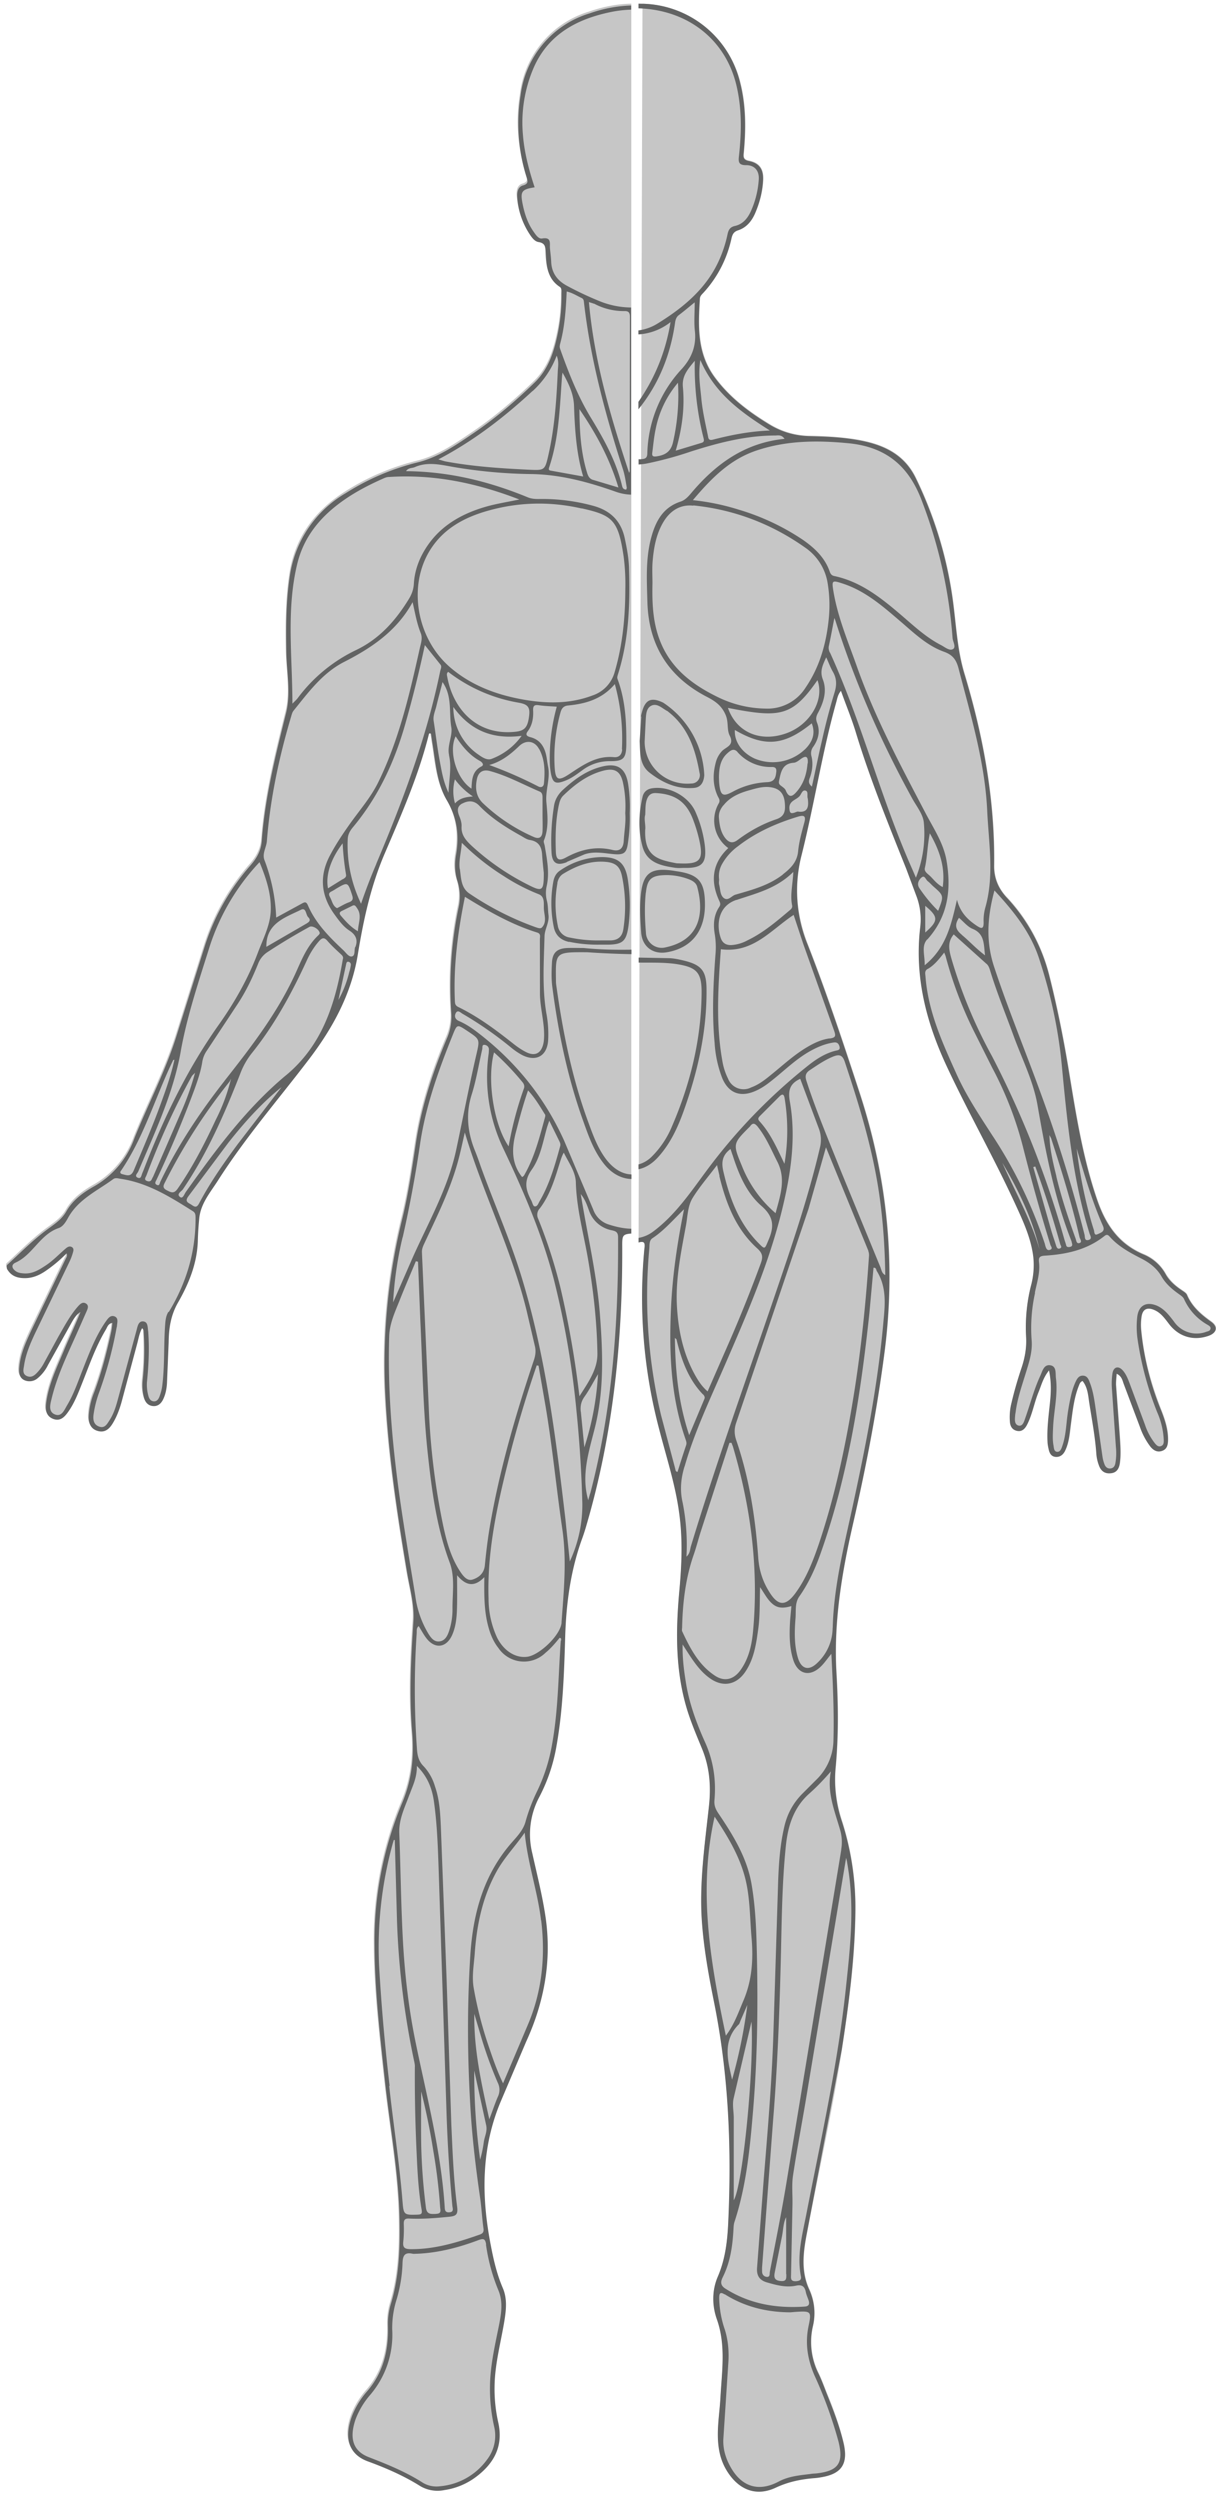 <svg xmlns="http://www.w3.org/2000/svg" viewBox="0 0 146 300"><path d="M75.8 147.8V.44c-1.63.03-3.32.34-5.06.94a11.8 11.8 0 0 0-8.31 9.86c-.56 3.32-.24 6.54.7 9.72.15.5.32.86-.4 1.07-.62.18-.73.8-.7 1.37.13 1.65.6 3.2 1.54 4.57.27.4.58.8 1.03.87.76.12.83.56.86 1.2.07 1.57.15 3.16 1.67 4.17.3.2.22.55.22.85 0 1.5-.1 3-.4 4.48-.44 2.24-1.08 4.43-2.77 6.1-2.26 2.2-4.66 4.26-7.28 6.05-2.13 1.45-4.27 2.95-6.8 3.58-3.1.77-5.98 2-8.66 3.7-3.64 2.32-6.02 5.48-6.7 9.86-.47 3.05-.48 6.1-.43 9.18.04 2.45.56 4.94-.03 7.33-1.25 5.06-2.53 10.1-2.92 15.34-.1 1.16-.58 2.07-1.34 2.94-2.5 2.85-4.35 6.08-5.5 9.7l-3.42 10.85c-1.33 4.22-3.4 8.14-5.04 12.23a10.8 10.8 0 0 1-4.79 5.73c-1.33.74-2.6 1.67-3.38 3.05-.6 1.05-1.6 1.63-2.53 2.34-1.62 1.23-3.07 2.7-4.58 4.08-.02.02-.03.05-.04.08a2.6 2.6 0 0 0 .02.37c.47.85 1.2 1.13 2.15 1.13.9 0 1.67-.32 2.4-.8a16.8 16.8 0 0 0 2.58-2.16c.1.32-.01.46-.1.63l-4.1 8.54c-.7 1.5-1.4 3-1.5 4.7-.03.54.07 1.08.62 1.34a1.5 1.5 0 0 0 1.57-.18 4.8 4.8 0 0 0 1.3-1.64l2.74-4.9c.3-.53.6-1.1 1.15-1.45-.63 1.6-1.37 3.13-2.02 4.7-.85 2.03-1.82 4.03-2.1 6.25-.1.77-.02 1.52.82 1.86.86.34 1.38-.2 1.83-.84.74-1.03 1.18-2.2 1.65-3.38.88-2.2 1.64-4.43 2.86-6.47.18-.3.27-.74.8-.82-.05.4-.08.74-.15 1.06-.53 2.46-1.16 4.9-2.04 7.26a8.8 8.8 0 0 0-.66 2.95c-.01.78.25 1.47 1.1 1.7.82.23 1.35-.22 1.75-.86.5-.8.84-1.7 1.1-2.63l1.88-7.02c.16-.6.27-1.24.58-1.82.24.18.18.38.2.55a34.1 34.1 0 0 1-.14 5.79c-.06.7-.01 1.4.2 2.1.16.5.5.85 1.05.9s.94-.27 1.18-.73c.33-.63.46-1.34.5-2.04l.2-4.87c.02-1.67.24-3.22 1.1-4.74 1.3-2.27 2.3-4.68 2.4-7.37.03-.95.08-1.9.18-2.84.2-1.76 1.34-3.07 2.24-4.48 3.27-5.13 7.26-9.73 10.94-14.56 2.87-3.77 5.08-7.83 5.85-12.54.68-4.16 1.55-8.22 3.22-12.13 2-4.67 4.06-9.34 5.3-14.3.02-.08.05-.18.26-.08l.15 1.02c.4 2.4.53 4.9 1.77 7 1.22 2.08 1.47 4.17 1.1 6.44-.2 1.1-.18 2.2.17 3.28a6.1 6.1 0 0 1 .11 3.16 46.7 46.7 0 0 0-.87 12.53 6.5 6.5 0 0 1-.49 3.05c-1.72 4.08-3.1 8.27-3.76 12.67-.46 3.03-.9 6.07-1.63 9.05a72.6 72.6 0 0 0-2.09 19.79c.28 7.6 1.4 15.07 2.65 22.55.33 2 .92 3.98.78 6-.3 4.44-.52 8.87-.15 13.32.24 2.9-.04 5.66-1.2 8.43a43.1 43.1 0 0 0-3.32 17.23c.04 5.56.7 11.07 1.3 16.6.6 5.36 1.6 10.7 1.7 16.1.07 3.44-.03 6.87-1.04 10.2a8.3 8.3 0 0 0-.35 2.63c.08 2.9-.53 5.58-2.5 7.86a10 10 0 0 0-1.82 2.97c-.78 2.1-.78 4.47 1.94 5.45 2.18.8 4.32 1.73 6.3 2.98.86.54 1.86.6 2.86.45a8.3 8.3 0 0 0 3.86-1.63c2.16-1.64 3.23-3.72 2.6-6.5a18.3 18.3 0 0 1-.44-4.29c.03-2.73.77-5.34 1.2-8 .2-1.28.32-2.58-.2-3.8-.7-1.62-1.1-3.32-1.43-5.04-1.18-6-1.2-11.88 1.27-17.6l2.95-6.94c2.2-4.8 3.1-9.8 2.32-15.05-.38-2.55-1.02-5.05-1.58-7.57a9.5 9.5 0 0 1 .86-6.78 20.7 20.7 0 0 0 2.06-6.17c.76-4.3.9-8.66 1.03-13 .12-4.08.66-8.06 2.07-11.9a24.6 24.6 0 0 0 .5-1.57c3.18-10.87 4.32-22 4.28-33.28-.01-1.47 0-1.58 1.2-1.68z" fill="#c6c6c6"/><path d="M75.8 148v-.55c-.94-.02-1.85-.23-2.75-.52a2.9 2.9 0 0 1-1.83-1.8l-3.5-8.28c-2.38-5.24-5.9-9.57-10.5-13.05-.66-.5-1.35-.95-2.12-1.28-.42-.18-.57-.53-.4-.9.23-.52.6-.1.83.03a43.8 43.8 0 0 1 5.8 4.03c.45.37.92.7 1.45.97 1.63.77 2.88.05 3.03-1.75a13.4 13.4 0 0 0-.21-3.3c-.52-3.08-.3-6.18-.22-9.27.02-.84.6-1.64.47-2.57-.07-.54-.04-1.1-.18-1.64-.15-.6-.17-1.16-.03-1.8.36-1.62.03-3.23-.24-4.83-.03-.2-.16-.45-.1-.62.62-1.5.44-3.1.3-4.63-.12-1.45.5-2.84.2-4.28-.1-.5-.14-1.03-.27-1.53-.26-.98-.8-1.7-1.85-1.97-.38-.1-.65-.26-.32-.7.56-.75.7-1.63.65-2.53-.02-.56.18-.68.7-.6.7.1 1.4.12 2.14.17a23.1 23.1 0 0 0-.84 6.65 9.1 9.1 0 0 0 .12 1.28c.22 1.24.56 1.42 1.77.94.78-.3 1.43-.82 2.1-1.3a5.4 5.4 0 0 1 3.27-1.03c1.6.01 1.9-.34 1.93-1.97.02-2.67-.1-5.33-1.05-7.87-.07-.2-.02-.34.03-.53 1.34-4.2 1.48-8.54 1.34-12.9-.04-1.15-.26-2.3-.5-3.44-.45-2.16-1.78-3.4-3.86-3.95a23.1 23.1 0 0 0-6.35-.8c-.5.01-.97-.01-1.44-.2-4.66-1.92-9.47-3.1-14.62-3.14.28-.43.72-.34 1.04-.48 1.5-.66 3-.32 4.55-.04a60.1 60.1 0 0 0 9.61.87c3.46.08 6.72.97 9.93 2.1a6.1 6.1 0 0 0 1.89.37V36.9a10.3 10.3 0 0 1-3.63-.7 39.3 39.3 0 0 1-4-1.87c-1.15-.6-1.9-1.5-1.96-2.9-.02-.55-.1-1.1-.15-1.65-.04-.6.2-1.36-.95-1.16-.42.07-.76-.45-1.03-.84-.7-1-1.07-2.14-1.3-3.3-.3-1.5-.12-1.76 1.44-2-.67-2.05-1.23-4.12-1.4-6.26a16.6 16.6 0 0 1 1.32-8.17c1.77-3.97 5.2-5.77 9.2-6.6a14 14 0 0 1 2.47-.29v-.5a16.5 16.5 0 0 0-4.97.94 11.8 11.8 0 0 0-8.31 9.86 21.3 21.3 0 0 0 .7 9.72c.15.5.32.87-.4 1.07-.62.18-.73.8-.7 1.37a9.2 9.2 0 0 0 1.54 4.56c.27.4.58.8 1.03.87.76.12.83.56.86 1.2.07 1.57.15 3.16 1.67 4.17.3.2.22.55.22.85a22.5 22.5 0 0 1-.4 4.48c-.44 2.24-1.08 4.43-2.77 6.1-2.26 2.2-4.66 4.26-7.28 6.05-2.13 1.45-4.27 2.95-6.8 3.58-3.1.77-5.98 2-8.66 3.7a13.8 13.8 0 0 0-6.7 9.86c-.47 3.05-.48 6.1-.43 9.18.04 2.45.56 4.94-.03 7.33-1.25 5.06-2.53 10.1-2.92 15.34-.08 1.16-.58 2.07-1.34 2.94-2.5 2.85-4.35 6.08-5.5 9.7l-3.42 10.85c-1.33 4.22-3.4 8.14-5.04 12.23a10.8 10.8 0 0 1-4.79 5.73c-1.33.74-2.6 1.66-3.38 3.04-.6 1.05-1.6 1.63-2.53 2.34-1.62 1.23-3.07 2.7-4.58 4.08-.02.02-.03.05-.04.08a2.6 2.6 0 0 0 .02.37c.47.85 1.2 1.13 2.15 1.13.9 0 1.67-.32 2.4-.8A16.8 16.8 0 0 0 8 150.4c.1.32-.01.46-.1.63l-4.1 8.54c-.7 1.5-1.4 3-1.5 4.7-.03.54.07 1.08.6 1.34a1.5 1.5 0 0 0 1.57-.18 4.8 4.8 0 0 0 1.3-1.64l2.73-4.9c.3-.53.6-1.1 1.16-1.45-.63 1.6-1.37 3.13-2.02 4.7-.85 2.03-1.82 4.03-2.1 6.26-.1.77-.02 1.52.82 1.86.86.34 1.38-.2 1.83-.84.74-1.04 1.18-2.2 1.65-3.38.88-2.2 1.64-4.43 2.86-6.47.18-.3.27-.74.8-.82-.05.4-.08.74-.15 1.06-.53 2.46-1.16 4.9-2.04 7.26a8.8 8.8 0 0 0-.66 2.95c-.01.78.25 1.47 1.1 1.7.82.23 1.35-.22 1.75-.86.5-.8.84-1.7 1.1-2.63l1.88-7.02c.16-.6.26-1.24.58-1.82.24.18.18.38.2.55a34.1 34.1 0 0 1-.14 5.79c-.06.7-.01 1.4.2 2.1.16.5.5.85 1.05.9s.94-.27 1.18-.73c.33-.64.46-1.34.5-2.04l.2-4.87c.02-1.67.24-3.22 1.1-4.74 1.3-2.26 2.3-4.68 2.4-7.37a38.3 38.3 0 0 1 .18-2.84c.2-1.76 1.34-3.07 2.24-4.48 3.27-5.13 7.26-9.73 10.94-14.56 2.87-3.77 5.08-7.83 5.85-12.54.68-4.16 1.55-8.22 3.23-12.13 2-4.67 4.06-9.34 5.3-14.3.02-.08.05-.18.26-.08l.15 1.02c.4 2.4.53 4.9 1.77 7 1.22 2.08 1.48 4.17 1.1 6.44-.2 1.1-.18 2.2.17 3.28a6.1 6.1 0 0 1 .11 3.16 46.7 46.7 0 0 0-.87 12.53 6.5 6.5 0 0 1-.49 3.05c-1.72 4.08-3.1 8.27-3.76 12.67-.46 3.03-.9 6.07-1.63 9.05a72.6 72.6 0 0 0-2.09 19.79c.28 7.6 1.4 15.08 2.65 22.55.33 2 .92 3.98.78 6-.3 4.44-.52 8.87-.15 13.32.24 2.9-.04 5.66-1.2 8.43a43.1 43.1 0 0 0-3.32 17.23c.04 5.56.7 11.08 1.3 16.6.6 5.36 1.6 10.7 1.7 16.1.07 3.44-.03 6.87-1.04 10.2a8.3 8.3 0 0 0-.35 2.63c.08 2.9-.53 5.58-2.5 7.86a10 10 0 0 0-1.82 2.97c-.78 2.1-.78 4.47 1.94 5.45 2.18.8 4.32 1.73 6.3 2.98a4.1 4.1 0 0 0 2.86.45 8.3 8.3 0 0 0 3.86-1.63c2.16-1.64 3.23-3.72 2.6-6.5a18.3 18.3 0 0 1-.44-4.29c.03-2.73.77-5.34 1.2-8 .2-1.28.32-2.58-.2-3.8-.7-1.62-1.1-3.32-1.43-5.04-1.18-6-1.2-11.88 1.27-17.6l2.95-6.94c2.2-4.8 3.1-9.8 2.32-15.05-.38-2.55-1.02-5.05-1.58-7.57a9.5 9.5 0 0 1 .86-6.78 20.7 20.7 0 0 0 2.06-6.17c.76-4.3.9-8.66 1.03-13 .12-4.08.66-8.06 2.07-11.9a24.6 24.6 0 0 0 .5-1.57c3.18-10.87 4.32-22 4.28-33.28-.01-1.43 0-1.57 1.12-1.67zm-4.55-90.4c-.42-.1-.6-.4-.72-.74-.8-2.52-.94-5.13-.96-7.76 1.96 2.87 3.62 5.87 4.68 9.4l-3-.9zm.07-21.17a7.5 7.5 0 0 0 3.61.9c.48-.02.7.12.7.67l-.02 18.5c0 .08-.04.16-.07.25-2.22-6.7-4.2-13.42-4.83-20.5.2.07.42.12.6.2zm-4.1 4.95c.58-2.07.72-4.2.82-6.4.67.15 1.2.5 1.77.77.23.1.28.27.3.5.78 6.9 2.6 13.58 4.72 20.18.2.66.3 1.37.42 2.06.02.08-.04.17-.06.26-.3-.01-.43-.15-.5-.44-.7-2.95-2.16-5.57-3.72-8.14C69.4 47.6 68.3 44.8 67.3 42c-.07-.2-.14-.38-.07-.6zm.28 3.65c.01-.1.03-.22.04-.32.7 1.26 1.32 2.48 1.38 3.97.1 2.85.27 5.7 1.1 8.5l-3.76-.68c-.27-.05-.45-.04-.32-.43 1.2-3.58 1.27-7.32 1.55-11.03zm-3.55 1.9a11.1 11.1 0 0 0 2.89-4.25c.3.73.15 1.33.13 1.9-.15 3.33-.37 6.65-1.1 9.9-.45 2.02-.45 1.97-2.5 1.88-3.3-.16-6.6-.38-9.84-.98-.23-.04-.46-.13-.9-.25 4.3-2.26 7.92-5.08 11.3-8.2zm3.75 91.4c.56 1.16 1.4 2.27 1.44 3.54.08 3.1.9 6.04 1.43 9.04.66 3.8 1.1 7.63 1.16 11.5.03 1.87-1.05 3.4-2.16 5.14a117.5 117.5 0 0 0-2.26-12.94 60.2 60.2 0 0 0-2.69-8.35 1.1 1.1 0 0 1 .2-1.26c1.28-1.68 1.84-3.7 2.46-5.68.1-.3.2-.63.4-.98zm-1.76-3.86l1.23 2.5c.08.16.14.32.1.53-.63 2.3-1.28 4.6-2.5 6.68-.14.24-.26.66-.6.58-.17-.03-.25-.44-.37-.68-.65-1.24-.96-2.3.03-3.7 1.04-1.45 1.35-3.32 1.84-5.06.06-.2.13-.4.28-.84zm-.5-.75c.05.1.03.24 0 .35-.63 2.28-1.2 4.6-2.36 6.7-.1.17-.17.4-.4.47-1.3-1.66-1.24-3.44-.75-5.33.43-1.65.86-3.3 1.47-5.06.86.93 1.43 1.92 2.03 2.88zm-6.12-7.43a32.8 32.8 0 0 1 3.42 3.58c.2.24.26.5.16.76a42.1 42.1 0 0 0-1.83 6.93c-1.8-2.6-2.63-8.04-1.75-11.28zm5.42-36.4c.7 1.3.7 2.7.57 4.12-.04.4-.33.54-.67.37a49.8 49.8 0 0 0-5.9-2.58c1.45-.4 2.55-1.27 3.57-2.25.82-.8 1.88-.68 2.42.35zm-5.94 2.63c2.1.56 4 1.62 6 2.47.3.13.34.42.34.7v2.02c0 .67.03 1.35 0 2.02-.03.68-.33 1.03-1.07.7a21.1 21.1 0 0 1-6.08-4.04c-.84-.8-.95-1.82-.73-2.9.18-.86.74-1.18 1.55-.97zm-1.23-1.88a6.9 6.9 0 0 1-3.14-5.8c2.1 2.9 4.8 3.9 8.2 3.46a7.8 7.8 0 0 1-3.62 2.77c-.5.18-1.02-.14-1.45-.43zm5.97-4.83c-.16 1.4-.48 1.88-1.65 2-4.62.5-7.5-2.7-8.2-6.64-.03-.16-.1-.36.12-.55a19.1 19.1 0 0 0 8.45 3.7c.95.17 1.4.42 1.28 1.48zm11.16 4.1c-.02.63-.37 1-.97.95-2.1-.2-3.67.9-5.3 1.98-1.42.95-1.75.8-1.84-.87a20.1 20.1 0 0 1 .7-6.45c.13-.5.36-.8.9-.86 2.1-.2 4.08-.74 5.63-2.57a24.7 24.7 0 0 1 .85 7.83zM69.83 61c3.74.84 4.4 1.4 5.05 5.8a26 26 0 0 1 .2 3.95c-.01 3.35-.33 6.66-1.28 9.9a4.1 4.1 0 0 1-2.67 2.81c-2.7 1.02-5.47.98-8.24.5-3.2-.56-6.22-1.66-8.75-3.8-4.2-3.53-5.25-10.06-2.34-14.4 1.6-2.4 4-3.67 6.67-4.44 3.75-1.08 7.58-1.17 11.37-.3zm-34.16 6.74c.8-3.38 2.87-5.82 5.65-7.75 1.46-1.02 3.04-1.83 4.66-2.55.22-.1.46-.2.7-.2 5.37-.35 10.5.7 15.68 2.7-1.45.3-2.73.5-3.97.85-3.32.95-6.1 2.65-7.75 5.84-.55 1.08-.88 2.23-.95 3.42-.04.72-.27 1.3-.63 1.88-1.57 2.55-3.5 4.72-6.25 6.05a18.9 18.9 0 0 0-7.04 5.76c-.14.2-.33.36-.66.7-.01-5.73-.74-11.23.56-16.7zM21.7 126.16c.78-4.33 2.18-8.45 3.48-12.6a26.7 26.7 0 0 1 5.98-10.1c.82 1.97 1.46 3.95 1.34 5.98-.1 1.68-.93 3.27-1.53 4.86-1.18 3.14-2.82 6.02-4.76 8.75-3.8 5.37-6.62 11.26-8.98 17.38-.04.1-.1.23-.14.34-.12.25-.13.73-.54.56-.47-.2-.04-.53.05-.75 2-4.7 4.2-9.37 5.1-14.4zm5.25 3.56c-2.95 3.76-5.6 7.73-7.68 12.05-.1.18-.1.58-.43.42-.38-.18-.1-.46-.01-.7a137.6 137.6 0 0 0 4.54-10.82c.38-1.07.75-2.14.92-3.26a3.3 3.3 0 0 1 .55-1.34l3.7-5.6c1-1.52 1.78-3.15 2.45-4.82a2.9 2.9 0 0 1 1.13-1.4 73 73 0 0 1 5.03-3.02c.38-.22 1.23.32 1.24.78-.04.06-.08.15-.14.2-1.27 1.17-1.94 2.73-2.62 4.26-2.17 4.9-5.4 9.07-8.68 13.24zm.78-.24a22.6 22.6 0 0 1-1.83 4.91c-1.33 2.85-2.76 5.64-4.56 8.24-.45.65-.78.48-1.32.2-.6-.3-.36-.65-.17-1.03a68.4 68.4 0 0 1 7.66-11.94c.1-.12.14-.26.22-.4zm-9.4 11.8c-.12.26-.2.6-.65.45s-.2-.43-.1-.67c1.54-4.1 3.32-8.08 5.44-11.9.05-.1.15-.17.4-.43a33.6 33.6 0 0 1-1.72 4.83l-3.35 7.72zm18.55-30.5l-4.9 2.84c-.04-2.82 2.23-3.5 4.16-4.45.64-.3.56.6.87.9.27.26.23.5-.13.7zM14.52 140.5c2.8-4.1 4.14-8.9 6.28-13.3.01-.01.04-.01.14-.03-.4 1.87-1.04 3.64-1.68 5.4-.97 2.66-2.1 5.27-3.2 7.88-.34.82-.84.58-1.38.45-.2-.05-.32-.18-.17-.4zm5.7 16.92c-.32.52-.36 1.1-.4 1.68-.17 2.44-.03 4.9-.36 7.34a5.8 5.8 0 0 1-.31 1.14c-.12.33-.33.63-.73.58-.38-.05-.54-.38-.62-.72a5 5 0 0 1-.16-1.55c.2-1.95.3-3.9.17-5.87-.01-.1 0-.18-.02-.27-.08-.46.01-1.12-.6-1.18-.56-.05-.67.58-.78 1L14.13 168c-.23.86-.5 1.7-1 2.46-.28.43-.55.96-1.2.74-.7-.23-.77-.84-.7-1.43a12.9 12.9 0 0 1 .7-2.75c.9-2.5 1.6-5.08 2.07-7.7.01-.06.04-.12.04-.18.02-.4.22-.95-.26-1.16-.53-.23-.84.27-1.1.63-1.23 1.78-1.98 3.8-2.77 5.8-.56 1.42-1.05 2.88-1.84 4.2-.33.54-.63 1.42-1.43 1.14-.84-.3-.63-1.16-.46-1.84.63-2.67 1.8-5.13 2.92-7.62l1.3-2.94c.13-.3.3-.68-.07-.92-.4-.26-.7.05-.95.32-.98 1.1-1.66 2.42-2.4 3.7l-1.8 3.3a5.1 5.1 0 0 1-.59.82c-.35.4-.75.8-1.33.57-.62-.25-.44-.83-.37-1.28.2-1.38.75-2.65 1.34-3.9l4.1-8.53a6.8 6.8 0 0 0 .4-1.03c.07-.25.2-.56-.1-.75-.28-.16-.53-.01-.75.18-.8.68-1.5 1.44-2.38 2.02-.8.53-1.6 1.03-2.62.96-.3-.02-.6-.05-.88-.2-.54-.32-.75-.82-.12-1.1 2.07-.95 2.93-3.38 5.16-4.14.54-.18.88-.77 1.16-1.28 1.24-2.2 3.5-3.2 5.4-4.6.28-.2.6-.07.9-.03 3.25.48 5.95 2.18 8.65 3.88.27.17.32.37.33.68.04 4.13-1.08 7.92-3.22 11.43zm8.38-20.2c-1.7 2.3-3.37 4.67-4.7 7.2-.3.56-.55.4-.9.16s-.87-.35-.4-1l4.83-6.47c1.92-2.42 3.96-4.72 6.38-6.66l-5.2 6.76zm5.73-8.18c-4.77 3.98-8.43 8.95-12 13.97-.2.27-.37.88-.7.64-.5-.36.15-.67.33-.93 2.92-4.3 5-9.04 6.88-13.86a9.1 9.1 0 0 1 1.38-2.46c2.7-3.36 4.76-7.12 6.56-11.02.4-.9.9-1.74 1.56-2.48.32-.35.58-.44.95-.02.5.58 1.07 1.1 1.63 1.62.2.18.34.35.24.62-.9 5.3-2.44 10.27-6.8 13.9zm7.8-13.28c-.04.3-.1.6-.2.9a13.1 13.1 0 0 1-1.3 3.34l.94-4.34c.03-.16.1-.3.3-.24.15.05.27.18.25.34zm.52-2.13c-.15.4.03 1.02-.38 1.14-.37.1-.7-.4-1-.7-1.7-1.6-3.36-3.24-4.3-5.43-.2-.47-.4-.4-.75-.2l-3.06 1.67a21.6 21.6 0 0 0-1.42-6.93c-.27-.77.23-1.47.3-2.22.4-5.08 1.45-10.04 2.9-14.92.08-.26.14-.55.3-.75 1.8-2.22 3.48-4.54 6.1-5.87 3.33-1.7 6.33-3.74 8.2-7.16.3 1.3.5 2.52.97 3.7.25.62.04 1.2-.1 1.8-1.22 5.48-2.48 10.95-4.96 16.04-.92 1.9-2.3 3.45-3.5 5.15-.83 1.18-1.63 2.37-2.3 3.64-1.34 2.48-1.14 4.86.5 7.13.52.72 1.05 1.46 1.8 1.95.77.5 1.05 1.12.72 1.97zm-1.5-8.13l-1.77 1.1c-.3-1.6.33-3.52 1.76-5.4a32.8 32.8 0 0 0 .41 3.77c.05.3-.2.42-.4.55zm1.12 1.9c.15.43.12.7-.38.88-.48.17-.92.45-1.42.7-.5-.25-.58-.8-.8-1.23-.13-.27-.32-.55.1-.76.2-.1.37-.2.55-.32 1.44-.85 1.43-.85 1.95.72zm.7 4.35c-.9-.53-1.47-1.2-2.04-1.86-.2-.24-.2-.43.1-.57l1.22-.6c.35-.2.44 0 .62.26.62.88.14 1.76.1 2.8zm2.22-8.1c-.67 1.57-1.28 3.16-1.84 4.8-1.17-2.47-1.72-5.04-1.6-7.75.02-.56.27-1 .6-1.4 3.1-3.7 5.07-7.97 6.36-12.6a140.6 140.6 0 0 0 2.3-9.29l1.87 2.34c.2.24.03.52-.03.8-1.64 8-4.5 15.6-7.67 23.1zm8.72-13.02c.33 1.44.01 2.84-.06 4.5-.64-1.36-.82-2.6-1.05-3.8-.3-1.6-.48-3.2-.73-4.8-.1-.64.18-1.2.32-1.78.23-.97.5-1.92.74-2.9 1.2 1.7.75 3.64 1.06 5.44.17 1-.53 2.2-.27 3.32zm.8-2.27c.78 1.2 1.67 2.28 2.94 2.97.23.13.52.46.16.64-1.1.56-1.15 1.56-1.2 2.67-1.8-1.16-2.78-4.5-1.9-6.28zm-.08 8.05a5.4 5.4 0 0 1-.01-2.89 8.4 8.4 0 0 0 2.16 2.05c-.8.08-1.53.16-2.15.84zm.87.02c.7-.37 1.4-.4 2.02.23 1.46 1.52 3.22 2.63 5.04 3.64.35.2.7.45 1.07.5 1.04.17 1.4.8 1.46 1.77.05.8.14 1.58.2 2.17.01 2.2-.16 2.32-1.95 1.4a29.7 29.7 0 0 1-6.64-4.58c-.7-.65-1.35-1.32-1.28-2.4.02-.38-.1-.8-.25-1.16-.25-.62-.37-1.2.33-1.58zm-.3 7.86c-.14-.98.16-1.94.25-3.15 1.65 1.62 3.28 2.9 5.05 4a23.2 23.2 0 0 0 4.14 2.15c.86.3.6 1.26.67 1.9.07.7.34 1.5-.24 2.1-.18.2-.52.05-.8-.04a35.4 35.4 0 0 1-7.9-4.02c-1.05-.7-1-1.9-1.16-2.97zm.63 3.33c2.83 1.75 5.6 3.33 8.65 4.28.5.15.34.52.34.83l.01 6.53c.02 1.68.52 3.32.5 5.02-.01.33-.02.68-.1 1-.27 1.13-1 1.5-2.05.98-.54-.27-1.05-.62-1.53-1-2.1-1.66-4.22-3.25-6.63-4.42-.3-.15-.38-.33-.4-.63-.2-4.22.34-8.36 1.2-12.58zm-7.48 40.86a149.4 149.4 0 0 0 2.11-11.36c.68-4.48 2.2-8.7 3.88-12.88.54-1.34.52-1.35 1.75-.54 1.5 1 1.53 1 1.14 2.7-.9 3.86-1.64 7.76-2.47 11.64-1 4.62-3.36 8.7-5.26 12.98l-2.3 5.27a43.1 43.1 0 0 1 1.14-7.82zm7.46-12.57c2.22 7.38 5.64 14.1 7.42 21.38l1 4.28c.13.57.06 1.1-.14 1.68-2.2 6.57-4.14 13.22-5.3 20.07-.25 1.5-.43 3.03-.58 4.55-.1.95-.74 1.45-1.48 1.68-.63.2-1.1-.4-1.45-.92-1.17-1.76-1.7-3.78-2.12-5.8a85.9 85.9 0 0 1-1.68-13.92l-.82-18.63c-.02-.47.18-.83.35-1.2 1.42-3.04 2.92-6.05 3.86-9.3.35-1.2.6-2.4.93-3.85zm-8.08 41.82c-.75-5.78-1.18-11.58-1-17.4.05-1.53.7-2.9 1.25-4.28.62-1.58 1.3-3.14 1.95-4.7.1.02.18.04.26.06l.28 7.13c.26 5.32.32 10.66.9 15.96.48 4.4 1.05 8.8 2.62 13 .66 1.76.32 3.7.34 5.57a8.3 8.3 0 0 1-.4 2.62c-.2.6-.48 1.2-1.17 1.28-.67.08-1.04-.47-1.34-.95a11.7 11.7 0 0 1-1.55-4.47c-.74-4.6-1.54-9.17-2.14-13.8zm1.45 37.6c.37-1.04.9-2.02.87-3.42 1.27 1.27 1.8 2.64 2.03 4.13.42 2.88.5 5.8.6 8.7l.94 29.03a185.8 185.8 0 0 0 .69 10.91c.03.33.24.78-.4.8-.53.03-.5-.4-.52-.7-.45-6.83-2.22-13.43-3.57-20.1-.8-4-1.25-8.04-1.46-12.12-.22-4.2-.26-8.4-.42-12.6-.06-1.7.7-3.14 1.24-4.66zm3.2 50.34c-.58.01-1.13.12-1.24-.75a72.6 72.6 0 0 1-.56-7.23c-.05-2.23-.01-4.46-.01-6.72a78.4 78.4 0 0 1 1.45 7.1 66.3 66.3 0 0 1 .82 6.74c.02.38.22.83-.46.85zm-5.6-15.36a238 238 0 0 1-1.26-14.37 46.9 46.9 0 0 1 1.66-14.81c.03-.1.07-.22.1-.33h.12l.27 9.83a96.8 96.8 0 0 0 2.04 16.64c.06.27.12.54.1.8a190.8 190.8 0 0 0 .21 10.21c.1 2.3.22 4.6.6 6.86.1.56-.07.6-.52.62-1.6.05-1.64.01-1.77-1.57-.37-4.64-1.1-9.24-1.6-13.87zm11.57 19.04a22.4 22.4 0 0 0 1.49 5.49c.6 1.43.33 2.9.04 4.35-.48 2.37-1.02 4.73-1.05 7.17a20.6 20.6 0 0 0 .5 4.83 4.7 4.7 0 0 1-.88 4 7.8 7.8 0 0 1-5.6 3.16 3.2 3.2 0 0 1-2.05-.4c-2.05-1.32-4.3-2.23-6.55-3.1-2.14-.84-2.2-2.63-1.57-4.5a9.8 9.8 0 0 1 1.8-3 11.1 11.1 0 0 0 2.61-7.83 11.4 11.4 0 0 1 .54-3.62c.42-1.42.66-2.88.7-4.35.03-.93.3-1.3 1.22-1.1.15.03.3 0 .53 0 2.5-.1 4.96-.73 7.35-1.63.6-.22.83-.2.94.52zm-.27-12.25a14.8 14.8 0 0 1-.43 2.06 75.8 75.8 0 0 1-.71-10.69l1.42 6.5c.2.78-.2 1.43-.28 2.14zm1.7-5.5c-.35.8-.62 1.64-1.03 2.72-.96-4.34-1.87-8.4-1.8-12.65l.9 3.03a49.4 49.4 0 0 0 1.92 5.24 1.9 1.9 0 0 1 .01 1.66zm5.2-21.14c.52 4.34.1 8.54-1.63 12.58L60.4 250c-.76-1.58-1.24-3.02-1.73-4.46a46.2 46.2 0 0 1-1.8-7.01c-.23-1.38.03-2.75.13-4.12.24-3.4.92-6.7 2.58-9.75.9-1.67 2.23-3.03 3.42-4.74.35 3.7 1.55 7.04 1.96 10.52zm2.35-33.57c-.3 4.22-.3 8.45-1.08 12.63a21.2 21.2 0 0 1-1.71 5.32c-.6 1.22-1.08 2.46-1.44 3.76-.27 1-1 1.76-1.65 2.5-3.4 3.88-4.66 8.53-4.98 13.53-.4 6.25-.35 12.5.04 18.74.22 3.5.64 6.96 1.14 10.4.17 1.2.23 2.44.4 3.65.07.46-.13.62-.47.74-2.7.94-5.4 1.77-8.3 1.74-.7-.01-.94-.2-.86-.9a15.5 15.5 0 0 0 .06-2.11c-.02-.53.16-.7.7-.66 1.6.07 3.18-.06 4.77-.22.77-.08 1.06-.24.94-1.17-.43-3.28-.55-6.6-.7-9.9l-.56-17.2-.7-18.56c-.07-1.62-.16-3.25-.7-4.8a6 6 0 0 0-1.33-2.39c-.68-.66-.8-1.4-.85-2.3a100.3 100.3 0 0 1-.02-13.69c.02-.3-.06-.62.24-.87.3.47.55.96.88 1.4 1.05 1.42 2.48 1.23 3.17-.4.5-1.18.54-2.44.56-3.7.02-1.07 0-2.14 0-3.4.97 1.16 2 1.55 3.27.23-.02 2-.03 3.76.37 5.5.25 1.08.62 2.12 1.32 3a3.7 3.7 0 0 0 5.65.58c.65-.53 1.18-1.16 1.7-1.8.24.03.18.2.17.35zm.1-2.2c-.1 1.5-2.62 3.9-4.1 4.12-1.4.2-2.83-.68-3.64-2.28a11.1 11.1 0 0 1-1.03-4.71c-.18-5.54.98-10.9 2.3-16.2.98-3.97 2.16-7.9 3.48-11.77l.22.03.84 4.85c.83 4.92 1.3 9.88 2.02 14.8.54 3.75.17 7.45-.1 11.16zm.98-7.35l-.53-5.1c-1.16-9.9-2.4-19.76-5.35-29.3-1.38-4.44-3.28-8.7-4.85-13.08a31.9 31.9 0 0 0-.63-1.72c-.9-2.2-1.16-4.43-.42-6.78.56-1.77.85-3.63 1.27-5.45.05-.2-.07-.6.33-.52.26.05.5.26.47.6-.01.15-.01.3-.03.46a20 20 0 0 0 1.79 11.44c2.4 5.06 4.62 10.2 6.04 15.65a105 105 0 0 1 2.72 15.82 147.6 147.6 0 0 1 .7 11.1 16.1 16.1 0 0 1-1.5 6.9zm1.32-17.94c-.07-.66.04-1.23.45-1.8.56-.78 1-1.65 1.62-2.7a34.6 34.6 0 0 1-1.64 8.78l-.42-4.28zm1.12 9.83c-.07.26-.15.5-.22.8-.87-3 .06-5.78.77-8.6 1.15-4.52.98-9.1.63-13.7-.37-4.8-1.5-9.48-2.3-14.44.56.7.75 1.34.98 1.95a3.6 3.6 0 0 0 2.77 2.4c.43.1.72.2.73.8.05 10.38-.7 20.68-3.34 30.77zm4.95-38.3c-1.06-.03-2.1-.63-3-1.78-1.04-1.36-1.6-2.94-2.18-4.52-1.96-5.33-3.06-10.86-3.84-16.47-.03-.2-.03-.43-.03-.64-.05-3.27-.05-3.27 3.77-3.25a106.6 106.6 0 0 0 5.3.23v-.54c-1.9.03-3.83 0-5.74-.2-.64 0-1.3-.02-1.93 0-1.26.05-1.82.54-1.88 1.78-.05.95-.08 1.9.04 2.85.7 5.4 1.8 10.74 3.63 15.9.7 1.96 1.36 3.94 2.74 5.57.9 1.05 2.02 1.6 3.14 1.62v-.53zm-7.74-37.5l2.1-.9c1.14-.4 2.3-.15 3.45-.04 1.35.13 1.64-.13 1.8-1.45a19.4 19.4 0 0 0 .2-3.45 17.9 17.9 0 0 0-.19-3.5c-.3-1.9-1.27-2.57-3.14-2.1-1.84.45-3.3 1.52-4.68 2.78-.62.57-1 1.24-1.1 2.05a26.6 26.6 0 0 0-.28 5.5c.08 1.27.65 1.6 1.84 1.14zm-.94-6.9c.08-.4.22-.77.5-1.05 1.4-1.35 2.9-2.5 4.83-3 1.34-.34 2.03.05 2.34 1.4a13.5 13.5 0 0 1 .28 3.71c.1 1.07-.12 2.2-.18 3.32-.05.88-.48 1.3-1.36 1.08-1.98-.47-3.8-.06-5.56.9-.87.48-1.2.27-1.23-.68-.07-1.9-.03-3.8.37-5.66zm1.2 16.48a16.5 16.5 0 0 0 3.56.35H73c1.8-.03 2.2-.44 2.46-2.24a20 20 0 0 0-.04-5.3c-.27-2.16-1.07-2.95-3.1-2.97a9 9 0 0 0-5.08 1.62c-.46.3-.7.76-.8 1.3a14.2 14.2 0 0 0 .05 5.47c.2 1 .83 1.58 1.86 1.8zm-1.4-7.07c.1-.47.32-.86.73-1.1 1.54-.93 3.17-1.57 5.03-1.42 1.22.1 1.75.54 2 1.73a17.8 17.8 0 0 1 .17 6.3c-.12.9-.6 1.36-1.5 1.4H72.1a16.2 16.2 0 0 1-3.67-.34 1.7 1.7 0 0 1-1.46-1.44c-.35-1.7-.35-3.4-.04-5.1z" fill="#626363"/><path d="M76.72 149.1h-.05L77.14.44c5.68.2 10.4 4 11.77 9.47.7 2.76.68 5.56.42 8.36-.05.54-.08.87.64 1 1.26.25 1.76 1.03 1.68 2.35-.08 1.38-.42 2.7-.97 3.96-.4.94-1.03 1.67-2.02 2-.5.16-.7.45-.8.96-.55 2.42-1.6 4.6-3.3 6.46-.22.24-.5.45-.5.8-.2 3.27-.33 6.5 1.75 9.38 1.8 2.47 4.14 4.22 6.7 5.76 1.42.85 2.98 1.3 4.64 1.34a41.9 41.9 0 0 1 5.46.4c3.12.5 5.87 1.56 7.37 4.63a48.2 48.2 0 0 1 4.36 14.04c.47 3.15.55 6.36 1.48 9.44 2.26 7.5 3.67 15.14 3.57 23a5.3 5.3 0 0 0 1.58 3.93c2.52 2.7 4.18 5.87 5.08 9.46.88 3.5 1.6 7.05 2.2 10.62.9 5.42 1.7 10.86 3.5 16.1 1.03 3 2.58 5.28 5.52 6.55a5.4 5.4 0 0 1 2.73 2.41 5.8 5.8 0 0 0 1.84 1.86c.26.2.6.37.72.64.6 1.42 1.7 2.34 2.9 3.2.87.62.67 1.34-.36 1.7-1.8.6-3.55.08-4.7-1.44-.5-.65-.96-1.32-1.75-1.67-.87-.38-1.42-.12-1.56.8a6.6 6.6 0 0 0-.05 1.56c.28 3.37 1.2 6.6 2.43 9.73.44 1.12.82 2.27.8 3.5-.01.54-.1 1.07-.68 1.3-.6.23-1.1-.07-1.45-.53-.55-.7-.92-1.5-1.23-2.32l-1.96-5.2c-.16-.4-.25-.93-.85-1.2-.03.54-.1 1-.07 1.44l.43 5.85c.08 1.14.18 2.28.03 3.42-.08.6-.32 1.16-1.05 1.23-.77.08-1.25-.3-1.48-1a4.9 4.9 0 0 1-.28-1.24c-.14-2.05-.52-4.07-.84-6.1-.15-.93-.18-1.94-.82-2.74-.3.1-.36.33-.44.54-.6 1.44-.75 2.96-.95 4.48-.15 1.13-.2 2.28-.7 3.33-.22.47-.58.8-1.14.76-.55-.05-.75-.47-.85-.94-.06-.28-.12-.57-.13-.86-.07-1.54.13-3.06.28-4.58.13-1.28.2-2.55-.1-4-.72.9-.92 1.78-1.26 2.6-.53 1.3-.74 2.7-1.4 3.96-.24.45-.6.82-1.17.7-.6-.12-.84-.56-.87-1.15-.03-.62-.02-1.23.1-1.85.33-1.57.8-3.1 1.3-4.6a9.7 9.7 0 0 0 .54-3.64c-.12-2.06.05-4.1.56-6.1.3-1.17.46-2.33.3-3.57-.28-2.25-1.22-4.25-2.13-6.25-2.55-5.56-5.56-10.9-8.18-16.43-2.5-5.32-3.95-10.8-3.28-16.73.14-1.26.05-2.54-.4-3.76l-1.27-3.4c-2.15-5.42-4.37-10.8-6.06-16.4-.5-1.64-1.16-3.24-1.77-4.94-.4.48-.45.94-.57 1.37-1.7 6.06-2.64 12.3-4.17 18.38-.92 3.68-.65 7.15.73 10.7 2.3 5.88 4.3 11.88 6.26 17.88 3.3 10.06 4.35 20.34 3 30.86-.9 7-2.22 13.9-3.8 20.76-1.35 5.9-2.35 11.84-2 17.9.22 3.82.26 7.63-.1 11.43-.2 2.23.08 4.32.77 6.43 1.16 3.6 1.65 7.3 1.6 11.07-.08 5.5-.8 10.92-1.63 16.33-1.13 7.28-2.74 14.46-4.13 21.7-.45 2.35-.84 4.7.2 7 .66 1.45.82 2.98.46 4.48a8.4 8.4 0 0 0 .7 5.69c.37.8.67 1.63 1 2.44a40.9 40.9 0 0 1 1.99 5.92c.55 2.45-.25 3.63-2.74 4.05a10.7 10.7 0 0 1-.78.09c-1.6.14-3.12.42-4.6 1.13-2.26 1.08-4.28.38-5.7-1.7a6.9 6.9 0 0 1-1.07-2.49c-.48-2.2-.01-4.42.1-6.62.17-3.14.68-6.26-.43-9.38-.58-1.63-.6-3.45.1-5.08.92-2.15 1.16-4.36 1.27-6.66.4-8.82.05-17.6-1.7-26.27-.65-3.22-1.24-6.47-1.47-9.75-.32-4.64.35-9.24.85-13.83.26-2.4.08-4.67-.84-6.9-.56-1.36-1.13-2.7-1.6-4.1-1.65-4.9-1.58-9.93-1.1-15 .28-3 .38-6-.01-8.98-.46-3.53-1.58-6.9-2.45-10.34a61.8 61.8 0 0 1-1.74-21.7c.06-.57-.05-.78-.67-.6z" fill="#c6c6c6"/><path d="M77.38 149.72a61.8 61.8 0 0 0 1.74 21.7c.88 3.43 2 6.8 2.45 10.34.4 3 .28 5.98.01 8.97-.47 5.06-.53 10.1 1.1 15 .47 1.4 1.04 2.74 1.6 4.1.92 2.22 1.1 4.5.84 6.9-.5 4.6-1.17 9.2-.85 13.83.23 3.28.82 6.53 1.47 9.75 1.75 8.7 2.1 17.45 1.7 26.27-.1 2.3-.34 4.52-1.27 6.66-.7 1.64-.68 3.45-.1 5.08 1.1 3.12.6 6.24.43 9.38-.12 2.2-.58 4.4-.1 6.62a6.9 6.9 0 0 0 1.07 2.49c1.42 2.07 3.44 2.77 5.7 1.7 1.5-.7 3.02-1 4.6-1.13.26-.02.52-.05.78-.1 2.5-.4 3.3-1.6 2.74-4.05-.46-2.04-1.23-3.98-2-5.92-.32-.82-.62-1.65-1-2.44a8.4 8.4 0 0 1-.7-5.69 6.8 6.8 0 0 0-.46-4.48c-1.04-2.3-.66-4.67-.2-7l4.13-21.7c.84-5.4 1.55-10.84 1.63-16.33a33.7 33.7 0 0 0-1.6-11.07 15.6 15.6 0 0 1-.77-6.43c.36-3.8.32-7.6.1-11.43-.35-6.07.65-12 2-17.9 1.57-6.86 2.9-13.77 3.8-20.76 1.33-10.52.28-20.8-3-30.86-1.96-6-3.96-12-6.26-17.88a17 17 0 0 1-.73-10.69c1.53-6.1 2.47-12.33 4.17-18.38.12-.43.18-.9.57-1.37.6 1.7 1.27 3.3 1.77 4.94 1.7 5.6 3.9 11 6.06 16.4l1.27 3.4a7.9 7.9 0 0 1 .4 3.76c-.67 5.93.77 11.4 3.28 16.73 2.6 5.54 5.63 10.87 8.18 16.43.92 2 1.85 4 2.13 6.25a9.5 9.5 0 0 1-.3 3.57 20.6 20.6 0 0 0-.56 6.1c.07 1.27-.15 2.45-.54 3.64a47 47 0 0 0-1.3 4.6 7 7 0 0 0-.11 1.85c.03.58.28 1.02.87 1.14.57.12.93-.24 1.17-.7.65-1.25.86-2.66 1.4-3.96.34-.83.55-1.72 1.26-2.6.3 1.45.24 2.72.1 4-.16 1.52-.36 3.04-.28 4.58.01.3.07.58.13.86.1.47.3.9.85.94.56.04.93-.3 1.14-.76.5-1.05.54-2.2.7-3.33.2-1.52.37-3.04.95-4.48.08-.2.15-.43.44-.54.64.8.67 1.8.82 2.74.32 2.02.7 4.04.84 6.1a4.9 4.9 0 0 0 .28 1.23c.23.7.7 1.1 1.48 1 .73-.08.97-.62 1.05-1.23.15-1.14.04-2.28-.03-3.42l-.43-5.85c-.03-.45.04-.9.07-1.44.6.26.7.77.85 1.2l1.96 5.2a8.5 8.5 0 0 0 1.23 2.32c.36.46.84.76 1.45.53.6-.22.67-.74.68-1.3.01-1.23-.36-2.38-.8-3.5a34.4 34.4 0 0 1-2.43-9.73 6.6 6.6 0 0 1 .05-1.56c.14-.92.7-1.18 1.56-.8.78.34 1.25 1.02 1.75 1.67 1.16 1.52 2.9 2.05 4.7 1.44 1.03-.35 1.22-1.08.36-1.7-1.22-.87-2.3-1.8-2.9-3.2-.1-.27-.45-.45-.72-.64-.73-.5-1.42-1.1-1.84-1.86a5.4 5.4 0 0 0-2.73-2.41c-2.94-1.26-4.5-3.56-5.52-6.55-1.8-5.25-2.6-10.7-3.5-16.1-.6-3.57-1.32-7.1-2.2-10.62a21.2 21.2 0 0 0-5.08-9.46c-1.05-1.13-1.6-2.33-1.58-3.93.1-7.86-1.3-15.5-3.57-23-.93-3.08-1-6.3-1.48-9.45-.73-4.9-2.2-9.58-4.36-14.03-1.5-3.08-4.25-4.14-7.37-4.63-1.8-.3-3.63-.35-5.46-.4-1.67-.05-3.22-.5-4.64-1.34-2.55-1.54-4.9-3.3-6.7-5.76-2.1-2.88-1.95-6.1-1.75-9.38.02-.36.3-.57.5-.8a14 14 0 0 0 3.3-6.46c.12-.5.3-.8.8-.96 1-.33 1.6-1.07 2.02-2 .55-1.27.9-2.6.97-3.96.08-1.32-.42-2.1-1.68-2.35-.7-.14-.7-.47-.64-1 .26-2.8.27-5.6-.42-8.36A12.3 12.3 0 0 0 77.14.45a19 19 0 0 0-.48-.01V1c5.88.18 10.42 3.7 11.75 9.2.67 2.8.63 5.62.32 8.46-.08.68-.12 1.17.85 1.16 1.04-.01 1.6.7 1.52 1.74a10.9 10.9 0 0 1-.98 3.86c-.4.84-.97 1.5-1.9 1.7-.6.14-.76.5-.87 1a15.2 15.2 0 0 1-.99 3.06c-1.54 3.47-4.36 5.77-7.45 7.67-.7.43-1.48.7-2.26.8v.48a6.9 6.9 0 0 0 3.86-1.48c-.6 3.64-1.9 6.74-3.86 9.57v.9c2.45-3.03 3.85-6.52 4.4-10.38.05-.37.15-.7.46-.93.6-.45 1.16-.93 1.9-1.53 0 1.3-.1 2.37.02 3.43.2 1.8-.4 3.26-1.56 4.55a15.4 15.4 0 0 0-4.15 10.18c-.02.63-.38.63-.82.67-.1.01-.17 0-.23-.01v.64a8.3 8.3 0 0 0 .99-.12 42.9 42.9 0 0 0 5.27-1.43c3.3-1.05 6.63-1.92 10.13-1.93.34 0 .75-.14 1.14.4-4.8.48-8.27 3.03-11.2 6.5-.35.42-.75.86-1.28 1.03-2.16.7-3.04 2.44-3.56 4.43-.65 2.5-.5 5.04-.43 7.58.13 5.2 2.5 9 7.1 11.4 1.03.53 1.84 1.07 2.32 2.26.34.84.1 1.72.47 2.43.6 1.2-.5 1.34-.97 1.88a3.1 3.1 0 0 0-.67 1.18c-.4 1.42-.44 2.83.2 4.2.12.25.3.44.15.8a4.1 4.1 0 0 0 1.11 5.42c-1.98 1.86-2.16 4.05-1.05 6.4.14.3.1.47-.06.7-.67 1.02-.7 2.18-.5 3.3a9.8 9.8 0 0 1 .07 2.42c-.26 3.5-.43 7.03-.1 10.55a14 14 0 0 0 .93 4.27c.74 1.72 2.08 2.27 3.82 1.57.8-.32 1.48-.8 2.15-1.34 1.56-1.24 2.97-2.65 4.74-3.6.84-.45 1.7-.8 2.66-.94.42-.06.6.14.7.5.1.4-.2.43-.45.48-1.23.3-2.28.97-3.25 1.73a67.2 67.2 0 0 0-12.33 12.76c-1.9 2.56-3.7 5.23-6.3 7.18a4.1 4.1 0 0 1-1.8.8v.55c.02 0 .03-.01.05-.01.6-.17.73.04.67.62zM80.82 53c-.24 1.16-.9 1.6-1.96 1.76-.5.08-.6-.06-.54-.46.12-.93.2-1.87.4-2.8a12.2 12.2 0 0 1 2.68-5.57 25.2 25.2 0 0 1-.58 7.07zm3.67-.34c.1.4-.14.45-.38.52l-2.98.9c.76-2.6 1.1-5.12.86-7.65-.12-1.32.57-2.1 1.43-3.14a34.6 34.6 0 0 0 1.07 9.35zm7.98-1c-2.55.1-4.73.55-6.88 1.1-.57.15-.54-.25-.6-.5-.3-1.46-.64-2.92-.78-4.4-.13-1.45-.4-2.92-.12-4.66 1.7 3.98 4.82 6.24 8.36 8.47zM88.42 108c2.37-.8 4.82-1.37 6.83-3.37-.07 1.53-.4 2.78-.14 4.03.05.25-.1.43-.3.58-1.6 1.35-3.18 2.7-5.06 3.6a4.7 4.7 0 0 1-1.94.57c-.65.02-1.07-.26-1.27-.84-.5-1.42-.44-3.8 1.87-4.58zm-1.56-11.35c.8-1.03 1.96-1.5 3.15-1.83.9-.25 1.8-.53 2.78-.3 1 .23 1.36.92 1.44 1.84.07.87.04 1.6-1.05 1.96-1.66.56-3.2 1.42-4.62 2.48-.64.48-1.08.28-1.5-.25-.53-.7-.67-1.53-.74-2.38-.06-.6.17-1.08.53-1.53zm10.1-5.05c-.1 1.2-.42 2.33-1.22 3.3-.48.57-.96 1.03-1.4-.05-.1-.25-.4-.42-.62-.6-.2-.16-.23-.3-.18-.56.22-1.03.37-2.07 1.77-2.16.26-.02.54-.23.77-.4.66-.5.98-.42.9.5zm-.37-1.63a5.6 5.6 0 0 1-6 1.05c-1.52-.7-2.44-2.03-2.36-3.42 3.58 2.08 5.9 1.9 9.23-.8.46 1.15.16 2.2-.87 3.18zm-8.04.28a5.3 5.3 0 0 0 4.16 1.79c.38 0 .53.18.5.54-.07.68-.18 1.24-1.1 1.28a9.5 9.5 0 0 0-4.1 1.13c-1.2.65-1.5.5-1.65-.92-.03-.3-.03-.58-.04-.8.02-1.12.17-2.1.98-2.85.34-.3.77-.72 1.25-.18zm-1.14-5.3c6.24 1.22 7.7 1.05 10.74-3.33.86 2.36-.87 5.33-3.7 6.36-3.16 1.15-6.03-.1-7.05-3.03zm-4.17-24.3c4.9.5 9.37 2.2 13.4 5.04a6.4 6.4 0 0 1 2.74 4.34c.23 1.43.27 2.85.12 4.28-.3 2.95-1.1 5.76-2.8 8.24a5.4 5.4 0 0 1-4.82 2.48 13.4 13.4 0 0 1-5.74-1.4c-3.07-1.5-5.65-3.48-6.92-6.8-.85-2.2-.93-4.5-.88-6.83 0-.85-.05-1.7.01-2.54.13-1.63.4-3.23 1.22-4.68.8-1.42 2.03-2.28 3.68-2.1zM114.4 77.9c-.4.23-.96-.25-1.4-.48-1.85-.95-3.34-2.37-4.9-3.7-2.37-2.02-4.8-3.94-7.95-4.6-.28-.06-.42-.23-.52-.5-.57-1.68-1.8-2.84-3.2-3.82a28.2 28.2 0 0 0-7.73-3.64 27.8 27.8 0 0 0-5.51-1.14c2.2-2.6 4.44-4.9 7.68-5.97 3.6-1.2 7.26-1.22 11-.86 4.55.44 7.3 2.77 8.86 7.04a57.8 57.8 0 0 1 3.64 16.32c.03.46.47 1.1.04 1.35zm16.4 70.08c.08.27.4.7-.12.82-.5.13-.4-.4-.47-.66a174 174 0 0 0-5.43-17.43c-1.8-4.93-3.8-9.77-5.44-14.75-.98-3-.8-5.94.06-9.1 2.32 2.5 4.32 5 5.35 8.14 1.36 4.12 2.3 8.35 2.72 12.67.65 6.85 1.3 13.7 3.33 20.3zm-12.36-32.33c.23.2.33.47.42.75.8 2.64 1.85 5.2 2.8 7.8 1 2.77 2.38 5.44 2.9 8.36.97 5.55 2 11.1 4.08 16.36.03.1.05.2.07.28.07.23.01.38-.24.43-.2.04-.4.04-.46-.2s-.16-.5-.23-.75a115.7 115.7 0 0 0-8.67-21.93 58.3 58.3 0 0 1-4.9-11.8c-.27-.98-.47-1.9.3-2.82l3.93 3.53zm-2.96-3.48c-.75-.6-.9-1.18-.34-2.03.57.48 1.03 1.07 1.63 1.32 1.47.6 1.33 1.85 1.5 3.18-1.08-.8-1.87-1.7-2.8-2.46zm8.82 27.8a123.7 123.7 0 0 1 3 9.34c.04.15.26.37-.03.5-.3.12-.4-.12-.47-.34-.2-.65-.44-1.3-.62-1.95l-2.12-7.47.24-.07zm2.54 1.2c-.4-1.63-.8-3.25-.84-4.96.08.17.2.33.24.5 1.26 3.9 2.47 7.8 3.38 11.77.05.2.35.56.01.68-.4.14-.4-.32-.5-.57-.88-2.44-1.7-4.9-2.3-7.42zm4.97 6.92c-.45.24-.4-.25-.47-.48a32 32 0 0 1-.47-1.58 56.8 56.8 0 0 1-1.6-8.21c.93 3.13 1.83 6.28 3.16 9.3.3.7-.3.8-.62.98zm-7.56 7.05c.24-1.2.65-2.4.5-3.66-.07-.57.06-.76.7-.8 2.56-.16 5.03-.68 7.12-2.33.25-.2.4-.24.65.03 1.08 1.23 2.5 1.97 3.92 2.7.98.52 1.78 1.15 2.34 2.13.5.86 1.25 1.5 2.05 2.07.23.17.52.35.63.6a6.7 6.7 0 0 0 2.78 3.07c.2.12.45.24.4.5-.05.3-.37.3-.6.4a3.3 3.3 0 0 1-3.8-1.28c-.58-.75-1.14-1.5-2.06-1.9-1.25-.5-2.15-.02-2.33 1.3a10.6 10.6 0 0 0 .06 2.92 38.8 38.8 0 0 0 2.32 8.56 9.3 9.3 0 0 1 .8 3.4c0 .26-.01.54-.3.67-.34.15-.56-.08-.75-.3a7.4 7.4 0 0 1-1.2-2.23l-1.8-4.85c-.23-.6-.45-1.23-.9-1.72-.5-.54-1.06-.4-1.2.33-.1.6-.12 1.24-.08 1.85l.48 7.03a7.1 7.1 0 0 1-.06 1.95c-.06.34-.23.62-.63.64-.34.02-.56-.2-.67-.48a4.2 4.2 0 0 1-.25-.94l-.8-5.6c-.16-1.1-.3-2.2-.7-3.24-.15-.4-.3-.84-.8-.88-.57-.04-.78.42-.97.83a8.4 8.4 0 0 0-.44 1.29 25.2 25.2 0 0 0-.6 3.56c-.1.94-.2 1.88-.52 2.78-.1.3-.24.7-.6.68-.4-.02-.4-.45-.45-.76-.13-.7-.08-1.43-.05-2.15.08-1.98.6-3.94.34-5.94-.07-.58.1-1.43-.7-1.54-.75-.1-.92.7-1.17 1.25-.76 1.63-1.2 3.37-1.8 5.06-.14.4-.3 1.06-.82.93-.54-.14-.44-.8-.4-1.27.01-.13.04-.26.06-.4.2-1.53.7-2.98 1.15-4.44.42-1.37.9-2.72.76-4.2a19.6 19.6 0 0 1 .42-5.64zm-3.9-15.6c1.95 3.28 3.6 6.7 4.47 10.42-1.05-3.66-2.95-6.96-4.47-10.42zm-8.95-23.27c.78-.45 1.32-1.14 1.97-1.96.1.27.17.4.2.56a47.7 47.7 0 0 0 3.29 8.73l2.27 4.53a42.7 42.7 0 0 1 3.77 9.8 229.3 229.3 0 0 0 3.22 11.46c.06.18.32.43-.02.58-.33.14-.47-.1-.56-.37-.04-.12-.07-.25-.1-.37a54.7 54.7 0 0 0-6.34-13.05c-1.52-2.35-3.07-4.68-4.23-7.24-1.7-3.77-3.43-7.53-3.75-11.75-.03-.35-.14-.7.28-.93zm-.06-3.53c2.5-2.77 2.9-6.02 2.3-9.5-.36-2.05-1.53-3.8-2.48-5.6-3.02-5.77-6.1-11.5-8.28-17.67-1.04-2.94-2.27-5.83-2.8-8.93-.24-1.44-.2-1.44 1.2-.98 2.67.9 4.72 2.7 6.8 4.48 1.64 1.4 3.2 2.93 5.26 3.67 1.12.4 1.5 1.03 1.77 2.08 1.45 5.6 3.15 11.17 3.42 17 .18 3.88.87 7.77-.23 11.63a5.7 5.7 0 0 0-.2 1.74c.02.95-.35.75-.9.38-1.02-.7-1.9-1.53-2.3-3.07-.7 3.06-1.32 5.8-3.88 7.86.04-1.2-.43-2.28.3-3.1zm-.3-8.57c.3-1.3.3-2.67.6-4.17 1.2 2.1 1.87 4.12 1.55 6.45-.67-.34-1.04-.85-1.47-1.28-.3-.3-.78-.56-.68-1zm.05 7.73v-3.2c1.6 1.33 1.6 1.8 0 3.2zm-.44-6.6c.37-.33.5.27.75.45.23.18.42.4.64.6 1.3 1.14 1.3 1.14.6 2.95-.9-.88-1.6-1.76-2.24-2.7-.37-.54-.07-1.02.24-1.3zm-11.02-27c-.12-.27-.18-.53-.1-.84.23-1.06.42-2.13.65-3.3.08.2.13.32.16.43 2.36 7.4 5.46 14.46 9.2 21.25.52.94 1.3 1.9 1.38 2.88a14.2 14.2 0 0 1-.95 6.6l-.44-1.02c-3.78-8.48-6.02-17.54-9.88-26zm-2.4 15.05c.3-.84.42-1.72.2-2.6a1.3 1.3 0 0 1 .23-1.16c.6-.87.84-1.84.44-2.86-.17-.44-.12-.75.1-1.16.68-1.26 1.13-2.64.6-4.02-.4-1.03-.02-1.74.4-2.67.3.65.5 1.2.78 1.7.5.84.5 1.64.2 2.58a77.1 77.1 0 0 0-1.5 5.75c-.43 1.8-.78 3.6-1.2 5.48-.46-.37-.38-.7-.25-1.06zm-1.38 4.04c-.15-.02-.3.08-.47.13-.48.15-.56-.01-.6-.5-.06-.97.9-1.02 1.28-1.56.17-.24.3-.7.67-.58.34.1.16.58.24.88.03.12.04.25.05.38.07.86-.2 1.4-1.2 1.25zM94 104.94c-1.7 1.32-3.7 1.84-5.7 2.42-.48.14-.9.85-1.45.36-.4-.37-.36-1.02-.5-1.55-.06-.22-.01-.46-.01-.64-.08-.64.03-1.2.3-1.74a6.7 6.7 0 0 1 1.98-2.25c2.16-1.68 4.62-2.76 7.22-3.55.7-.2.95-.08.73.72-.3 1.12-.63 2.27-.74 3.42-.12 1.32-.9 2.07-1.84 2.8zm5.6 19.67c-.96.13-1.86.55-2.7 1.05-1.53.9-2.82 2.1-4.18 3.2-.78.64-1.56 1.28-2.53 1.63a2 2 0 0 1-2.78-1.06 7.4 7.4 0 0 1-.68-2.12c-.8-4.46-.5-8.93-.18-13.4 3.88.5 6.03-2.34 8.74-4.12l1.16 3.5 3.7 10.4c.2.58.23.83-.52.93zm-13.23 16.52c.8 3.27 1.98 6.36 4.55 8.68.66.6.7 1.03.42 1.8a171.3 171.3 0 0 1-3.58 8.96l-2.8 6.4c-.66-.57-1.07-1.2-1.44-1.84-1.5-2.64-2.1-5.54-2.25-8.52-.16-3.24.52-6.42 1.1-9.6.2-1.12.2-2.33.82-3.3.82-1.32 1.85-2.5 2.9-3.9l.3 1.3zm-1.95 26.2c.15.16.24.34.16.53l-1.83 4.36c-1.3-3.9-1.67-7.72-1.72-11.67.13.12.2.15.2.2.58 2.42 1.4 4.74 3.17 6.58zm3.53-28.75c.73 2.28 1.66 4.55 3.47 6.13 1.5 1.3 1.55 2.48.85 4.1-.48 1.12-.4 1.18-1.28.28-2.3-2.37-3.4-5.34-4.13-8.48-.26-1.1-.17-1.97.85-2.73l.24.72zm3.05-3.34c1 1.26 1.6 2.73 2.32 4.14 1.08 2.1.37 4.06-.2 6.2a14.4 14.4 0 0 1-4.04-5.66c-1.1-2.66-1.1-2.67.9-4.68.02-.02.05-.04.07-.07.35-.5.6-.36.95.06zm3.18 4.4c-.87-1.8-1.64-3.62-3-5.1-.25-.28-.1-.46.1-.66l2.28-2.28c.3-.3.54-.4.64.16a23.9 23.9 0 0 1-.01 7.87zm11.57 12.53l-4.85-11.8c-1.4-3.53-2.9-7.03-4.07-10.65-.2-.6-.1-.97.4-1.3.9-.6 1.76-1.2 2.77-1.62.74-.3 1.14-.24 1.43.62 1.67 5 3.22 10.04 4.04 15.26.53 3.4.77 6.83.82 10.33-.4-.2-.43-.55-.55-.83zm-1.5-2.04c.14.33.08.64.06.96-.35 5.16-.87 10.3-1.66 15.43-1 6.36-2.28 12.66-4.34 18.77-.7 2.06-1.5 4.1-2.8 5.88-1.17 1.6-2.08 1.57-3.12-.1-.8-1.26-1.24-2.6-1.35-4.13-.34-4.8-1.07-9.52-2.63-14.08-.26-.76-.27-1.4-.01-2.15l8.67-25.63 2.1-7.4 5.1 12.44zm-4.28 45.23a5.8 5.8 0 0 1-1.81 4.16c-1.03 1.03-1.96.8-2.37-.62-.44-1.52-.4-3.1-.28-4.66.08-.9-.1-1.86.45-2.65 1.1-1.56 1.88-3.27 2.52-5.05 3.34-9.36 4.85-19.1 5.9-28.92l.5-5.5c.36 0 .3.27.4.42 1.16 1.86 1 3.9.8 5.95-.66 7.6-2.14 15.07-3.76 22.52-1.03 4.74-2.22 9.46-2.34 14.34zm1.04 26.6l-6.64 40.3c-.58 3.47-1.28 6.92-1.94 10.37-.04.23.05.6-.33.6-.34-.02-.6-.25-.6-.65 0-.16-.01-.33 0-.5l1.33-17.73c.5-6.14.74-12.3.9-18.44.13-4.82.13-9.64.63-14.45.25-2.4.96-4.6 2.82-6.24.9-.8 1.73-1.67 2.58-2.65-.5 2.5.46 4.76 1.12 7.06a5.2 5.2 0 0 1 .12 2.31zm-6.6 50.94c0 .5.05.9-.7.82-.7-.07-.8-.4-.7-.97l.88-4.4c.16-.8.16-1.66.5-2.28v6.82zm1.7-.03c.06.4.25.8-.47.87-.77.07-.67-.37-.66-.83l.17-8.4c.02-1.14-.1-2.3.06-3.42.48-3.2 1.1-6.4 1.63-9.6l4.75-28.55c.04.18.1.37.12.55a31.3 31.3 0 0 1 .14.87c.74 4.72.22 9.43-.28 14.13-.97 9.18-3 18.18-4.76 27.23-.46 2.36-1.1 4.7-.7 7.15zM87 275.3c2.4 1.52 5.06 2.17 7.9 2.18l.58-.05c1.88-.12 1.98-.1 1.6 1.7-.43 2.08-.12 3.97.7 5.9a51.6 51.6 0 0 1 2.9 7.98c.63 2.57-.03 3.5-2.64 3.8-.23.02-.46.02-.68.06-1.32.17-2.64.26-3.87.92-2.45 1.3-4.5.6-5.82-1.83-.56-1.03-.88-2.12-.82-3.28l.58-8.88c.12-1.45.03-2.85-.4-4.24a12.2 12.2 0 0 1-.68-3.83c.01-.5.1-.75.65-.4zm1.68-32.34c.13-.13.17-.35.25-.53l.8-1.84a62 62 0 0 1-1.83 8.97c-.52-2.3-1.17-4.62.77-6.6zm-.58 11.2c0-.8-.2-1.63 0-2.43l2.13-9.14c.32 5.75-1.06 19.66-2.13 21.44v-9.87zM85.8 218c1.58 2.38 3.02 4.75 3.7 7.5.57 2.32.53 4.72.74 7.08.22 2.56.05 5.07-.97 7.47-.6 1.4-1.08 2.85-2.12 4.23C85.3 235.5 83.8 226.9 85.8 218zm-3.84-20.66c1.05 1.63 1.9 3.08 3.28 4.06 1.55 1.1 3.16.8 4.23-.76 1.06-1.55 1.32-3.35 1.57-5.16.22-1.6.16-3.2.22-5.02.57.83.9 1.53 1.53 2.04.67.55 1.4.47 2.23.23l-.15 1.65c-.1 1.6-.12 3.2.35 4.74.56 1.84 2.06 2.17 3.4.8.4-.4.73-.9 1.2-1.46.18 3.57.34 6.96.25 10.35a6.7 6.7 0 0 1-2.02 4.72l-1.66 1.66c-1.14 1.13-1.88 2.48-2.23 4.05-.5 2.14-.65 4.32-.73 6.5l-.58 18.57c-.2 5.73-.68 11.45-1.15 17.16l-.8 10.63c-.08.97.28 1.54 1.22 1.8 1.14.33 2.27.63 3.46.38.7-.15 1.03.08 1.17.76.07.35.23.68.34 1.02.13.42.04.7-.47.73-3.4.23-6.62-.3-9.55-2.17-.68-.44-.5-.94-.26-1.42.87-1.77 1.14-3.65 1.25-5.58.02-.32.02-.66.12-.97 1.46-4.43 1.88-9.04 2.26-13.64.5-6.08.57-12.18.44-18.27-.06-2.9-.15-5.8-.65-8.67-.55-3.18-2.23-5.88-4-8.5-.33-.5-.5-.94-.45-1.53.22-2.4-.12-4.74-1.12-6.96-1.06-2.35-1.94-4.76-2.33-7.32-.22-1.38-.4-2.76-.37-4.42zm-.06-2.1c.07-2.97.42-5.9 1.4-8.7.33-.95.57-1.93.88-2.88l3.4-10.52h.25a7.2 7.2 0 0 0 .16.42c2.14 7.23 3.12 14.6 2.43 22.14-.15 1.65-.5 3.3-1.5 4.7-.82 1.15-1.92 1.43-3.05.7-1.97-1.28-3-3.28-3.96-5.33-.06-.13-.02-.32-.01-.48zm.3-19.27c1.2-4.2 3.1-8.16 4.83-12.16 2.65-6.1 5.3-12.2 6.88-18.68 1.04-4.27 1.7-8.6.92-12.97-.23-1.3 0-2.13 1.25-2.7l2.22 5.93a3.8 3.8 0 0 1 .14 2.35c-1.43 6.12-3.48 12.04-5.5 17.98-3.38 9.94-6.95 19.82-10 29.88-.1.38-.1.83-.52 1.2a26 26 0 0 0-.46-6.5c-.35-1.5-.2-2.9.22-4.3zm-4.24-26.12c.04-.44-.04-.98.37-1.26 1.37-.9 2.43-2.14 3.8-3.48-.82 4.07-1.38 7.9-1.56 11.75-.25 5.36-.06 10.68 1.73 15.82.08.25.18.46.08.75-.36 1.06-.7 2.13-1.03 3.2-.25-.04-.24-.22-.28-.38l-1.7-6.42a61.8 61.8 0 0 1-1.41-19.98zm-1-63.85c.01-.16.05-.32.1-.48.4-1.57 1.12-1.9 2.57-1.2a11 11 0 0 1 4.93 8.71c-.06.77-.36 1.45-1.23 1.52-2.02.18-3.74-.6-5.3-1.8-1.26-.96-1.16-2.38-1.23-3.82L77 86zM83 94.02a1 1 0 0 0 .99-1.28c-.5-2.8-1.35-5.44-3.72-7.3-.05-.04-.1-.1-.16-.12-.62-.32-1.22-1-1.94-.62-.63.34-.6 1.17-.65 1.85L77.4 89c.01 3 2.6 5.3 5.6 5.02zm-2.92 20.25c-1.68.3-2.98-.67-3.1-2.38-.1-1.43-.18-2.85-.06-4.3.25-2.8 1.15-3.52 3.95-3.1l.3.05c2.7.37 3.46 1.23 3.47 3.97.02 3.2-1.6 5.24-4.55 5.76zm-2.54-7.16c-.17 1.6-.12 3.18.01 4.77a1.9 1.9 0 0 0 2.38 1.8c4-.86 4.68-3.92 3.78-7.26-.17-.64-.86-.87-1.44-1.06a7.7 7.7 0 0 0-2.12-.35c-1.92 0-2.42.42-2.6 2.1zm3.63-2.96c-1.72-.25-3.47-.57-4.02-2.54s-.46-4 0-6c.14-.6.57-.94 1.18-1.02 2.03-.3 4.4 1 5.2 2.9a14.2 14.2 0 0 1 1.08 3.84c.28 2.24-.25 2.87-2.48 2.82-.33 0-.66.04-.98-.01zm-3.7-4.66c-.15 3.3 1.52 3.67 3.73 4.1.13.02.26.01.4.02 2.47.1 2.9-.4 2.35-2.85a18.1 18.1 0 0 0-.67-2.23c-.8-2.25-2.14-3.23-4.5-3.36-.52-.03-.86.17-1.07.66-.25.6-.2 1.22-.24 1.95-.16.5.04 1.1.01 1.72zm-.8 40.24a3.6 3.6 0 0 0 1.6-.95 11.1 11.1 0 0 0 2.42-3.64c2.2-5.1 3.5-10.4 3.55-15.97.02-2.52-.6-3.12-3.14-3.5-1.5-.2-3-.14-4.42-.16v-.6l3.62.07c.58.01 1.17.14 1.73.27 2.22.53 2.8 1.25 2.8 3.53.04 5-1.05 9.8-2.73 14.5-.7 1.96-1.57 3.86-2.97 5.45-.78.9-1.6 1.4-2.47 1.58v-.6z" fill="#626363"/></svg>